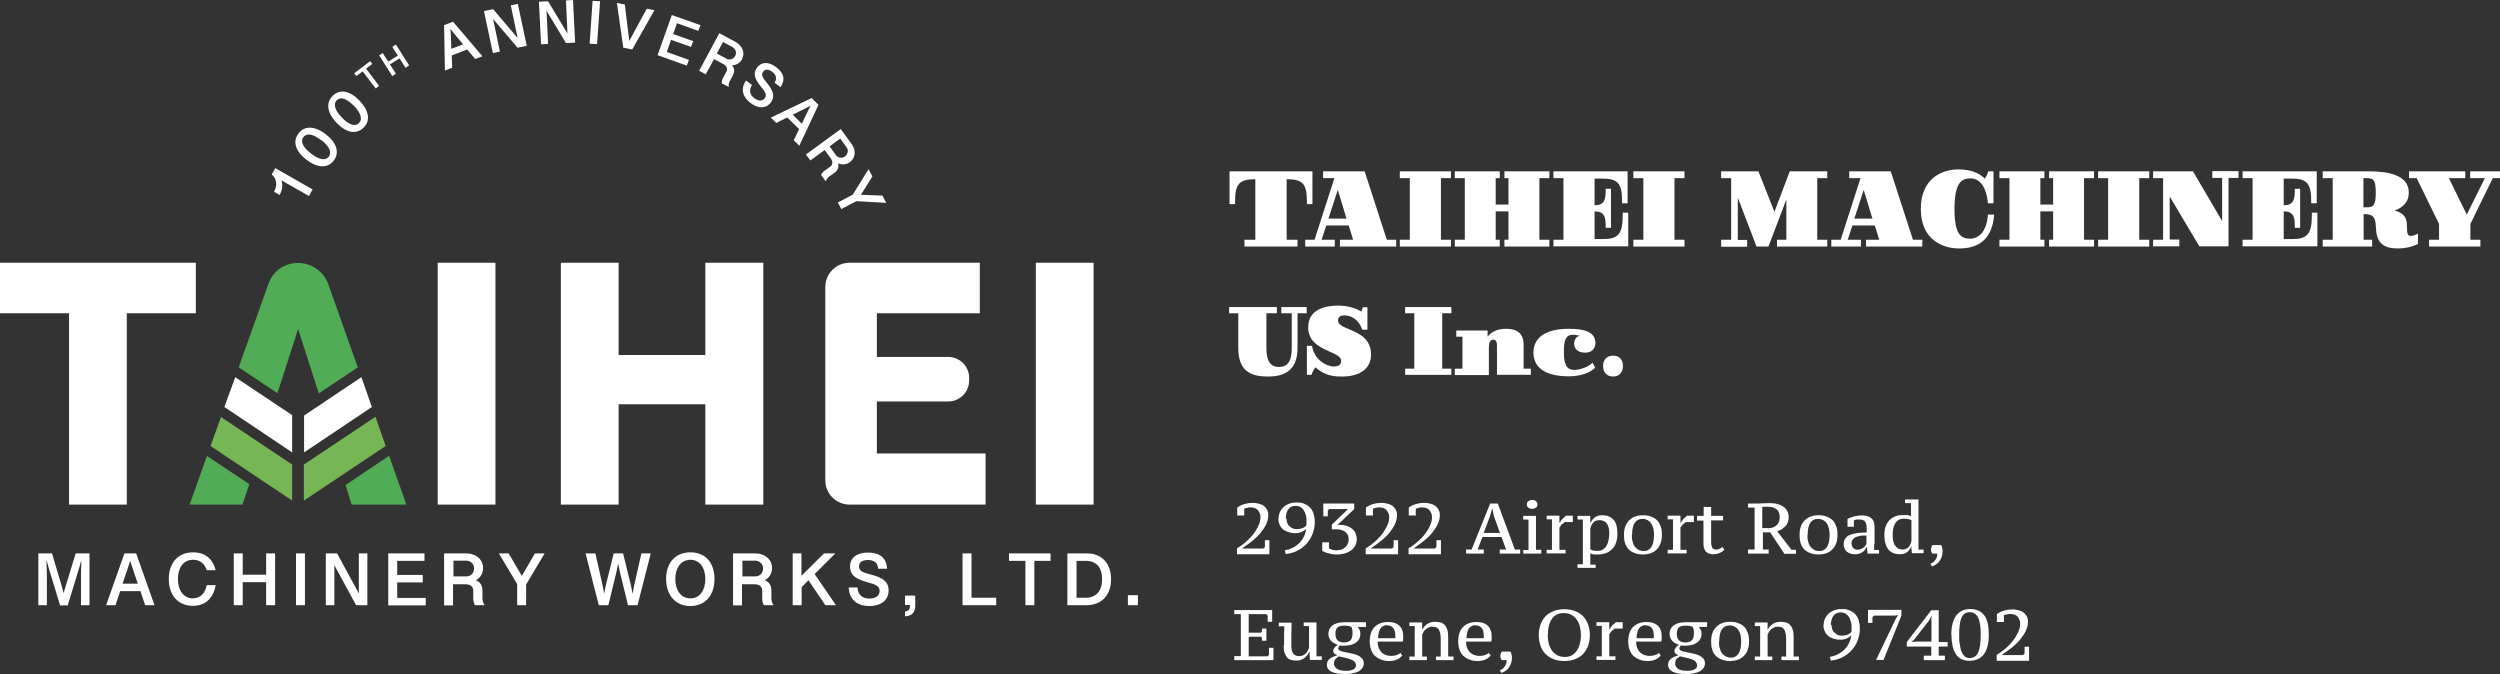 <svg xmlns="http://www.w3.org/2000/svg" id="Layer_1" data-name="Layer 1" viewBox="0 0 117.32 31.65"><rect x="0" y="0" width="117.32" height="31.65" fill="#333333" stroke="none"/><defs><style>      .cls-1 {        fill: #fff;      }      .cls-2 {        fill: #76b654;      }      .cls-3 {        fill: #51ad55;      }    </style></defs><g><rect class="cls-1" x="20.54" y="12.33" width="2.71" height="11.35"></rect><rect class="cls-1" x="48.61" y="12.33" width="2.71" height="11.35"></rect><polygon class="cls-1" points="9.19 12.33 5.95 12.33 3.24 12.33 0 12.33 0 14.7 3.24 14.7 3.24 23.68 3.41 23.68 5.8 23.68 5.95 23.68 5.95 14.7 9.19 14.7 9.19 12.33"></polygon><polygon class="cls-1" points="33.1 23.68 33.1 18.97 29.03 18.97 29.03 23.68 26.32 23.68 26.32 12.33 29.03 12.33 29.03 16.66 33.1 16.66 33.1 12.33 35.82 12.33 35.82 23.68 33.1 23.68"></polygon><path class="cls-1" d="M44.5,18.84h-3.35v2.44h5.1v2.4h-6.38c-.63,0-1.14-.51-1.14-1.14v-9.07c0-.63.51-1.14,1.14-1.14h6.11v2.37h-4.83v2.05h3.35c.54,0,.98.44.98.98v.13c0,.54-.44.98-.98.98"></path><path class="cls-3" d="M13.99,15.44l.97,3.02,1.83-1.22-1.38-3.89c-.21-.61-.79-1.01-1.43-1.01s-1.17.39-1.38.97l-1.4,3.93,1.82,1.21.97-3.01Z"></path><polygon class="cls-2" points="17.62 19.56 14.26 21.8 14.26 23.49 18.1 20.93 17.62 19.56"></polygon><polygon class="cls-3" points="8.9 23.68 11.38 23.68 11.7 22.72 9.71 21.4 8.9 23.68"></polygon><polygon class="cls-3" points="19.07 23.68 18.26 21.39 16.22 22.76 16.5 23.68 19.07 23.68"></polygon><polygon class="cls-2" points="10.37 19.57 9.88 20.93 13.71 23.49 13.71 21.8 10.37 19.57"></polygon><polygon class="cls-1" points="11.04 17.7 10.53 19.1 13.71 21.23 13.71 19.48 11.04 17.7"></polygon><polygon class="cls-1" points="16.96 17.7 14.27 19.5 14.27 21.23 17.45 19.1 16.96 17.7"></polygon></g><g><path class="cls-1" d="M58.4,11.57v-.32h.51v-2.84h-.01c-.73,0-.94.22-.94,1.01v.16h-.26v-1.54h3.89v1.54h-.26v-.16c0-.8-.21-1.01-.94-1.01h-.01v2.84h.51v.32h-2.47Z"></path><path class="cls-1" d="M61.25,11.57v-.32h.44l.93-2.89h-.53v-.32h1.95l1.04,3.21h.44v.32h-2.64v-.32h.62l-.21-.67h-1.05l-.22.67h.62v.32h-1.39ZM62.34,10.26h.85l-.41-1.35-.44,1.35Z"></path><path class="cls-1" d="M65.69,11.57v-.32h.47v-2.89h-.47v-.32h2.4v.32h-.47v2.89h.47v.32h-2.4Z"></path><path class="cls-1" d="M68.27,11.57v-.32h.47v-2.89h-.47v-.32h2.11v.32h-.19v1.24h.6v-1.24h-.19v-.32h2.11v.32h-.47v2.89h.47v.32h-2.11v-.32h.19v-1.33h-.6v1.33h.19v.32h-2.11Z"></path><path class="cls-1" d="M72.9,11.57v-.32h.47v-2.89h-.47v-.32h3.48v1.5h-.26v-.12c0-.82-.21-1.04-.94-1.04h-.35v1.25c.3,0,.52-.08.52-.63v-.14h.25v1.83h-.25v-.14c0-.55-.21-.62-.52-.63v1.3h.38c.73,0,.94-.23.94-1.12v-.12h.26v1.58h-3.5Z"></path><path class="cls-1" d="M76.65,11.57v-.32h.47v-2.89h-.47v-.32h2.4v.32h-.47v2.89h.47v.32h-2.4Z"></path><path class="cls-1" d="M80.77,11.57v-.32h.47v-2.89h-.47v-.32h1.75l.75,1.9.72-1.9h1.76v.32h-.47v2.89h.47v.32h-2.36v-.32h.44v-1.89l-.84,2.21h-.56l-.88-2.3v1.99h.44v.32h-1.21Z"></path><path class="cls-1" d="M85.94,11.57v-.32h.44l.93-2.89h-.53v-.32h1.95l1.04,3.21h.44v.32h-2.64v-.32h.62l-.21-.67h-1.05l-.22.67h.62v.32h-1.39ZM87.02,10.26h.85l-.41-1.35-.44,1.35Z"></path><path class="cls-1" d="M90.14,9.8c0-1.42.99-1.85,1.75-1.85.51,0,.94.12,1.25.43.08-.09.13-.21.16-.34h.25v1.5h-.26c-.09-.94-.5-1.17-.81-1.17-.42,0-.76.18-.76,1.44s.34,1.39.76,1.39c.26,0,.74-.19.81-1.13h.29c-.08,1.14-.71,1.59-1.64,1.59-.8,0-1.8-.43-1.8-1.85Z"></path><path class="cls-1" d="M93.83,11.57v-.32h.47v-2.89h-.47v-.32h2.11v.32h-.19v1.24h.6v-1.24h-.19v-.32h2.11v.32h-.47v2.89h.47v.32h-2.11v-.32h.19v-1.33h-.6v1.33h.19v.32h-2.11Z"></path><path class="cls-1" d="M98.46,11.57v-.32h.47v-2.89h-.47v-.32h2.4v.32h-.47v2.89h.47v.32h-2.4Z"></path><path class="cls-1" d="M101.04,11.57v-.32h.47v-2.89h-.47v-.32h1.87l1.37,2.33v-2.02h-.46v-.32h1.23v.32h-.47v3.21h-1.37l-1.39-2.34v2.02h.45v.32h-1.23Z"></path><path class="cls-1" d="M105.24,11.57v-.32h.47v-2.89h-.47v-.32h3.48v1.5h-.26v-.12c0-.82-.21-1.04-.94-1.04h-.35v1.25c.3,0,.52-.08.52-.63v-.14h.25v1.83h-.25v-.14c0-.55-.21-.62-.52-.63v1.3h.38c.73,0,.94-.23.94-1.12v-.12h.26v1.58h-3.5Z"></path><path class="cls-1" d="M111.49,10.63c0-.57-.29-.58-.55-.58h-.02v1.2h.4v.32h-2.32v-.32h.47v-2.89h-.47v-.32h2.16c.96,0,1.88.19,1.88,1,0,.44-.27.7-.67.84.4.1.58.31.58.68,0,.46.05.51.19.51.1,0,.23-.05.33-.11v.49c-.31.15-.64.21-.93.21-.67,0-1.04-.24-1.04-1.02ZM110.91,9.73h.16c.32,0,.42-.11.42-.69s-.1-.68-.42-.68h-.16v1.37Z"></path><path class="cls-1" d="M113.99,11.57v-.32h.47v-.74l-1.05-2.15h-.36v-.32h2.64v.32h-.77l.84,1.71.85-1.71h-.69v-.32h1.42v.32h-.36l-1.05,2.15v.74h.47v.32h-2.4Z"></path></g><g><path class="cls-1" d="M58.11,16.33v-1.63h-.43v-.29h2.24v.29h-.49v1.63c0,.58.16.89.59.89s.6-.3.6-.89v-1.63h-.49v-.29h1.19v.29h-.43v1.63c0,1.14-.72,1.34-1.39,1.34-.74,0-1.39-.2-1.39-1.34Z"></path><path class="cls-1" d="M62.98,17.67c-.27,0-.79,0-1.24-.43-.09.09-.15.21-.19.35h-.22v-1.36h.24c.1.65.68.97,1.03.97.16,0,.34-.06.34-.26s-.25-.31-.54-.44c-.45-.2-1.01-.46-1.01-1.13,0-.83.75-1.03,1.41-1.03.32,0,.77.08,1.08.28.03-.06.06-.13.07-.2h.22v1.05h-.24c-.2-.54-.57-.67-.86-.67-.13,0-.28.05-.28.24s.23.29.52.41c.45.19,1.03.44,1.03,1.18,0,.8-.72,1.04-1.34,1.04h-.01Z"></path><path class="cls-1" d="M65.94,17.59v-.29h.43v-2.6h-.43v-.29h2.17v.29h-.43v2.6h.43v.29h-2.17Z"></path><path class="cls-1" d="M68.27,17.59v-.29h.36v-1.5h-.29v-.29h1.47v.29c.12-.16.37-.37.87-.37.8,0,.82.54.82.76v1.11h.34v.29h-1.59v-1.36c0-.23-.07-.29-.18-.29-.14,0-.2.14-.2.37v1.29h-1.61Z"></path><path class="cls-1" d="M71.96,16.55c0-.6.42-1.12,1.67-1.12.73,0,1.24.15,1.24.67,0,.23-.15.45-.48.45-.38,0-.52-.21-.52-.43,0-.04.03-.33.27-.36-.12-.03-.19-.05-.33-.05-.36,0-.42.31-.42.83,0,.69.21.82.5.82.15,0,.58-.08.85-.34l.12.24c-.26.24-.69.4-1.23.4-1.24,0-1.67-.5-1.67-1.12Z"></path><path class="cls-1" d="M75.23,17.17c0-.3.18-.48.47-.48s.46.18.46.48c0,.32-.18.5-.46.5s-.47-.18-.47-.5Z"></path></g><g><path class="cls-1" d="M1.79,25.97h.65l.47,1.58c.02.06.05.19.08.29.02-.1.06-.23.08-.29l.48-1.58h.65v2.43h-.4v-1.42c0-.14.01-.5.02-.64h-.02c-.03.12-.07.28-.1.36l-.52,1.71h-.36l-.52-1.71c-.02-.08-.06-.23-.1-.36h-.02c0,.14.02.5.02.64v1.42h-.4v-2.43Z"></path><path class="cls-1" d="M6.59,27.74h-.95l-.22.66h-.44l.86-2.43h.55l.86,2.43h-.44l-.22-.66ZM6.47,27.4l-.24-.71-.12-.37-.12.37-.24.7h.72Z"></path><path class="cls-1" d="M7.92,27.18c0-.77.44-1.26,1.14-1.26.56,0,.93.3,1.06.84h-.42c-.1-.33-.33-.49-.64-.49-.48,0-.71.4-.71.9,0,.55.28.91.7.91.36,0,.59-.26.65-.62h.42c-.1.6-.47.97-1.07.97-.69,0-1.13-.49-1.13-1.26Z"></path><path class="cls-1" d="M10.97,25.97h.42v1h1.1v-1h.42v2.43h-.42v-1.08h-1.1v1.08h-.42v-2.43Z"></path><path class="cls-1" d="M13.89,25.97h.42v2.43h-.42v-2.43Z"></path><path class="cls-1" d="M15.29,25.97h.53l1.02,1.88v-1.88h.4v2.43h-.53l-1.02-1.88v1.88h-.4v-2.43Z"></path><path class="cls-1" d="M18.21,25.97h1.71v.35h-1.28v.66h1.2v.35h-1.2v.73h1.34v.35h-1.76v-2.43Z"></path><path class="cls-1" d="M20.85,25.97h1.04c.44,0,.78.28.78.69,0,.24-.12.45-.34.57.24.09.31.28.31.49v.35c0,.1.02.21.1.33h-.45c-.05-.08-.08-.18-.08-.32v-.35c0-.19-.12-.31-.35-.31h-.6v.99h-.42v-2.43ZM22.25,26.68c0-.21-.16-.37-.37-.37h-.6v.74h.6c.22,0,.37-.16.37-.38Z"></path><path class="cls-1" d="M24.28,27.43l-.87-1.46h.46l.62,1.06.61-1.06h.46l-.87,1.46v.97h-.42v-.97Z"></path><path class="cls-1" d="M27.5,25.97h.44l.35,1.55c.02.08.04.22.06.35.03-.15.06-.33.08-.4l.37-1.5h.44l.37,1.5c.02.08.05.26.08.4.02-.12.04-.26.06-.35l.35-1.55h.44l-.62,2.43h-.45l-.37-1.52c-.02-.08-.06-.28-.09-.43-.03.15-.07.35-.09.43l-.37,1.52h-.45l-.62-2.43Z"></path><path class="cls-1" d="M31.26,27.17c0-.76.43-1.25,1.14-1.25s1.13.49,1.13,1.25-.43,1.27-1.13,1.27-1.14-.51-1.14-1.27ZM33.1,27.17c0-.52-.26-.9-.7-.9s-.71.38-.71.9.26.91.71.91.7-.39.7-.91Z"></path><path class="cls-1" d="M34.41,25.97h1.04c.44,0,.78.28.78.69,0,.24-.12.45-.34.57.24.09.31.28.31.49v.35c0,.1.02.21.1.33h-.45c-.05-.08-.08-.18-.08-.32v-.35c0-.19-.12-.31-.35-.31h-.6v.99h-.42v-2.43ZM35.81,26.68c0-.21-.16-.37-.37-.37h-.6v.74h.6c.22,0,.37-.16.37-.38Z"></path><path class="cls-1" d="M37.19,25.97h.42v1.05l1.06-1.05h.53l-.97.97,1,1.46h-.5l-.79-1.17-.32.32v.85h-.42v-2.43Z"></path><path class="cls-1" d="M39.82,27.57h.42c.02.34.22.52.56.52.28,0,.48-.13.48-.36,0-.27-.28-.32-.62-.42-.37-.11-.77-.25-.77-.72s.39-.66.85-.66c.54,0,.86.25.89.76h-.42c-.02-.29-.2-.41-.48-.41-.22,0-.42.08-.42.3,0,.24.24.3.55.38.53.14.84.31.84.75,0,.51-.43.73-.89.73-.61,0-.97-.33-.98-.88Z"></path><path class="cls-1" d="M42.7,28.45v-.06h-.23v-.44h.48v.48c0,.31-.17.49-.48.49v-.23c.15,0,.23-.08.23-.24Z"></path><path class="cls-1" d="M45.17,25.97h.42v2.08h1.16v.35h-1.58v-2.43Z"></path><path class="cls-1" d="M48.11,26.32h-.76v-.35h1.95v.35h-.76v2.08h-.42v-2.08Z"></path><path class="cls-1" d="M50.1,25.97h.91c.72,0,1.13.5,1.13,1.21s-.41,1.22-1.15,1.22h-.9v-2.43ZM51.72,27.18c0-.53-.25-.86-.76-.86h-.44v1.73h.44c.48,0,.76-.32.76-.87Z"></path><path class="cls-1" d="M52.93,27.93h.47v.47h-.47v-.47Z"></path></g><g><path class="cls-1" d="M13.2,8.46c.08.19.06.45-.08.69l-.26-.15c.17-.29.12-.64-.11-.81l.17-.3,1.75,1-.17.31-1.3-.74Z"></path><path class="cls-1" d="M14.37,7.49c-.51-.4-.65-.86-.36-1.23.29-.38.77-.35,1.28.04.51.4.66.86.37,1.24-.29.37-.77.35-1.29-.05ZM15.07,6.58c-.37-.29-.67-.35-.83-.15-.16.2-.02.49.35.77.37.29.68.36.84.15.16-.21.01-.49-.35-.78Z"></path><path class="cls-1" d="M15.79,5.76c-.44-.47-.51-.94-.17-1.27.34-.33.81-.23,1.26.24.44.47.52.95.17,1.27-.34.33-.81.23-1.26-.24ZM16.61,4.97c-.32-.33-.61-.45-.8-.27-.19.18-.09.48.23.81.32.34.62.45.8.27.19-.18.09-.48-.23-.82Z"></path><path class="cls-1" d="M17.02,3.35l-.3.22-.1-.13.75-.57.1.13-.29.22.61.81-.16.12-.61-.8Z"></path><path class="cls-1" d="M17.79,2.6l.17-.11.26.4.45-.28-.26-.41.17-.11.62.98-.17.11-.28-.44-.45.28.28.44-.17.11-.62-.98Z"></path><path class="cls-1" d="M21.93,2.32l-.73.28.02.58-.34.13-.04-2.13.42-.16,1.38,1.62-.34.13-.37-.44ZM21.74,2.09l-.4-.48-.2-.25.02.32.02.61.56-.21Z"></path><path class="cls-1" d="M22.71.52l.43-.09,1.15,1.35-.32-1.53.33-.07.42,1.97-.43.09-1.15-1.35.32,1.53-.33.07-.42-1.97Z"></path><path class="cls-1" d="M25.29.08l.43-.02.91,1.51-.07-1.55.33-.02.1,2-.43.02-.91-1.51.07,1.55-.33.02-.1-2Z"></path><path class="cls-1" d="M27.81.04l.35.02-.14,2.01-.35-.02.14-2.01Z"></path><path class="cls-1" d="M28.96.14l.36.07.21,1.71.82-1.51.36.07-1.04,1.84-.42-.08-.3-2.1Z"></path><path class="cls-1" d="M31.54.71l1.33.47-.1.27-1-.36-.18.51.94.33-.1.27-.94-.33-.2.57,1.04.37-.1.27-1.37-.49.67-1.89Z"></path><path class="cls-1" d="M33.76,1.56l.76.41c.32.17.46.51.3.81-.1.18-.26.28-.47.28.14.16.12.33.04.48l-.14.26c-.04.07-.07.16-.05.28l-.33-.17c0-.08.01-.17.07-.27l.14-.26c.08-.14.04-.27-.13-.37l-.44-.24-.39.72-.31-.17.95-1.77ZM34.5,2.63c.08-.16.03-.33-.13-.42l-.44-.24-.29.54.44.24c.16.09.34.03.42-.13Z"></path><path class="cls-1" d="M35.01,3.78l.28.21c-.15.23-.11.46.11.62.19.14.38.14.49,0,.13-.18-.02-.35-.21-.58-.19-.25-.39-.54-.15-.86.23-.31.59-.25.89-.02.36.26.45.59.21.94l-.28-.21c.13-.2.07-.37-.11-.51-.14-.11-.32-.16-.43,0-.12.16.01.31.18.52.28.35.4.62.19.91-.25.34-.65.27-.95.04-.4-.3-.48-.69-.22-1.06Z"></path><path class="cls-1" d="M37.5,6.06l-.56-.55-.51.26-.26-.25,1.92-.92.32.32-.9,1.92-.26-.26.25-.52ZM37.63,5.8l.27-.56.14-.28-.29.15-.55.27.42.42Z"></path><path class="cls-1" d="M39.45,6.05l.51.7c.22.3.2.66-.08.86-.16.12-.36.14-.55.05.06.2-.03.35-.17.45l-.24.17c-.07.05-.13.12-.17.23l-.22-.3c.03-.07.08-.14.18-.21l.24-.17c.13-.1.15-.23.04-.39l-.29-.4-.67.49-.21-.28,1.63-1.19ZM39.66,7.33c.14-.11.17-.29.06-.43l-.29-.4-.5.37.29.4c.11.15.29.17.44.07Z"></path><path class="cls-1" d="M40.02,9.13l.74-1.19.18.34-.54.86,1.01.04.18.34-1.4-.08-.71.37-.16-.31.71-.37Z"></path></g><g><path class="cls-1" d="M58.38,24.19h-.32v-.37c.09-.07.19-.12.32-.16s.26-.06.41-.06c.13,0,.23.02.33.05s.17.07.23.13c.06.05.1.11.13.18.03.07.04.14.04.22,0,.14-.04.28-.1.42s-.16.27-.26.4-.22.24-.35.35-.25.19-.36.27l-.07.05s-.04.02-.05.04c-.02.01-.03.02-.04.03h0s.22,0,.22,0h.78l.07-.07v-.32h.21v.66h-1.52v-.28c.06-.03.13-.08.2-.13s.16-.12.24-.19c.08-.07.16-.15.24-.24.08-.09.15-.18.21-.28.06-.1.11-.2.15-.3.04-.1.06-.2.06-.31,0-.06,0-.12-.03-.18-.02-.06-.05-.1-.08-.15-.04-.04-.08-.08-.14-.1s-.12-.04-.19-.04c-.07,0-.13,0-.18.02-.05.01-.09.03-.14.04v.35Z"></path><path class="cls-1" d="M60,24.34c0-.11.02-.21.06-.3s.09-.17.17-.24c.07-.07.16-.12.26-.16.11-.04.22-.06.36-.06.15,0,.27.02.38.07s.19.1.26.18c.07.08.12.17.16.29.03.11.05.24.05.37,0,.21-.04.4-.11.58-.07.18-.17.33-.29.46s-.27.24-.43.32c-.16.08-.34.13-.53.15l-.05-.17c.29-.06.53-.18.7-.36.17-.18.27-.39.31-.65-.06.05-.13.1-.21.14-.08.04-.19.06-.32.06-.11,0-.22-.02-.31-.05-.1-.03-.18-.07-.25-.13s-.12-.13-.16-.22-.06-.18-.06-.29ZM60.37,24.33c0,.06.01.13.03.19.02.06.05.12.1.16s.09.08.15.11c.06.03.12.04.2.04.12,0,.21-.02.29-.05.08-.04.14-.08.17-.14,0-.03,0-.06,0-.11,0-.04,0-.08,0-.1,0-.08,0-.16-.03-.25-.02-.08-.05-.16-.09-.22s-.09-.12-.16-.16c-.06-.04-.14-.06-.23-.06-.15,0-.26.05-.34.16s-.12.25-.12.43Z"></path><path class="cls-1" d="M62.74,25.82c.08,0,.16-.01.23-.04.07-.03.12-.06.17-.11.05-.04.09-.1.11-.16.03-.06.04-.12.04-.19,0-.08-.01-.15-.04-.21-.03-.06-.07-.11-.12-.15-.05-.04-.11-.07-.18-.09-.07-.02-.14-.03-.21-.03h-.24v-.22l.76-.73h0s-.2,0-.2,0h-.68l-.07.07v.27h-.21v-.6h1.45v.26l-.63.6s-.05.05-.08.07c-.02.02-.04.04-.05.05-.02.02-.03.02-.03.03h0s0,0,.02,0c.01,0,.03,0,.04-.01.02,0,.04,0,.06,0,.12,0,.23.02.32.05s.18.07.25.13c.07.06.12.12.16.21.04.08.06.17.06.28s-.02.21-.07.3c-.05.09-.11.17-.2.23s-.18.11-.29.14-.23.05-.36.05c-.06,0-.12,0-.19-.01-.07,0-.13-.02-.19-.04-.06-.01-.12-.03-.18-.05-.06-.02-.1-.05-.14-.07v-.4h.32v.29s.08.04.15.06c.07.02.14.03.22.03Z"></path><path class="cls-1" d="M64.42,24.19h-.32v-.37c.09-.07.19-.12.32-.16s.26-.06.41-.06c.13,0,.23.02.33.05s.17.07.23.13c.06.05.1.11.13.18.03.07.04.14.04.22,0,.14-.04.28-.1.42s-.16.27-.26.4-.22.24-.35.35-.25.19-.36.27l-.07.05s-.04.02-.05.04c-.02.01-.03.02-.04.03h0s.22,0,.22,0h.78l.07-.07v-.32h.21v.66h-1.52v-.28c.06-.03.13-.08.2-.13s.16-.12.24-.19c.08-.07.16-.15.24-.24.08-.09.15-.18.21-.28.06-.1.11-.2.15-.3.04-.1.06-.2.06-.31,0-.06,0-.12-.03-.18-.02-.06-.05-.1-.08-.15-.04-.04-.08-.08-.14-.1s-.12-.04-.19-.04c-.07,0-.13,0-.18.02-.05.01-.09.03-.14.04v.35Z"></path><path class="cls-1" d="M66.43,24.19h-.32v-.37c.09-.07.19-.12.32-.16s.26-.06.41-.06c.13,0,.23.02.33.05s.17.07.23.13c.06.05.1.11.13.18.03.07.04.14.04.22,0,.14-.04.28-.1.42s-.16.27-.26.4-.22.24-.35.35-.25.19-.36.27l-.07.05s-.04.02-.05.04c-.02.01-.03.02-.04.03h0s.22,0,.22,0h.78l.07-.07v-.32h.21v.66h-1.52v-.28c.06-.03.13-.08.2-.13s.16-.12.24-.19c.08-.07.16-.15.24-.24.08-.09.15-.18.21-.28.06-.1.11-.2.15-.3.04-.1.06-.2.06-.31,0-.06,0-.12-.03-.18-.02-.06-.05-.1-.08-.15-.04-.04-.08-.08-.14-.1s-.12-.04-.19-.04c-.07,0-.13,0-.18.02-.05.01-.09.03-.14.04v.35Z"></path><path class="cls-1" d="M69.62,25.98h-.82v-.19h.26l.87-2.16h.36l.8,2.16h.25v.19h-.96v-.19h.3l-.22-.59h-.89l-.23.59h.29v.19ZM69.63,25.01h.76l-.28-.78-.08-.36h-.01l-.1.36-.29.77Z"></path><path class="cls-1" d="M72.33,25.98h-.85v-.17h.25v-1.43h-.25v-.17h.6v1.59h.25v.17ZM71.65,23.67c0-.06.02-.12.07-.15s.1-.06.18-.06c.08,0,.14.02.18.06s.07.09.07.15-.02.12-.07.15-.1.06-.18.06c-.07,0-.13-.02-.18-.06s-.07-.09-.07-.15Z"></path><path class="cls-1" d="M73.42,24.52c-.05.03-.09.06-.13.09-.03.04-.07.09-.11.15v1.04h.29v.17h-.89v-.17h.25v-1.43h-.25v-.17h.6v.34h.01c.04-.07.08-.14.13-.19.05-.05.11-.1.17-.15h.32v.3h-.41Z"></path><path class="cls-1" d="M74.88,26.65h-.85v-.17h.25v-2.1h-.25v-.17h.6v.35h0c.05-.12.12-.21.21-.28s.21-.1.36-.1c.22,0,.39.07.52.21s.18.36.18.67c0,.15-.02.28-.06.4-.04.12-.1.22-.18.3-.08.08-.17.15-.28.19-.11.04-.23.07-.36.07-.04,0-.08,0-.12,0-.03,0-.07,0-.1,0s-.06-.01-.08-.02c-.03,0-.06-.02-.09-.03v.53h.25v.17ZM75.07,24.41c-.12,0-.22.03-.29.1-.07.07-.12.17-.15.29v.98s.09.05.15.06.13.01.22.01c.08,0,.16-.02.22-.06.06-.04.12-.09.16-.16s.08-.15.1-.25.04-.21.04-.32c0-.1,0-.18-.02-.26-.02-.08-.04-.15-.08-.21-.04-.06-.08-.1-.14-.13-.06-.03-.13-.05-.21-.05Z"></path><path class="cls-1" d="M76.21,25.1c0-.15.02-.28.06-.39.04-.11.1-.21.18-.29s.17-.14.28-.18c.11-.04.23-.06.37-.06.16,0,.29.02.4.07.11.04.21.11.28.18.07.08.12.18.16.29.04.11.05.24.05.38,0,.15-.02.28-.06.39-.04.11-.1.21-.18.29s-.17.14-.28.18c-.11.04-.23.06-.37.06-.15,0-.28-.02-.4-.07-.11-.04-.2-.1-.28-.18-.07-.08-.13-.17-.16-.29-.04-.11-.05-.24-.05-.38ZM76.58,25.1c0,.11,0,.21.03.3.02.09.05.17.1.24.05.07.11.12.18.16s.16.06.27.06c.13,0,.24-.06.33-.18.08-.12.13-.31.13-.57,0-.11-.01-.21-.03-.3-.02-.09-.05-.17-.1-.24-.04-.07-.1-.12-.17-.16s-.15-.06-.25-.06c-.15,0-.27.06-.35.18-.09.12-.13.31-.13.58Z"></path><path class="cls-1" d="M79.1,24.52c-.05.03-.09.06-.13.09-.03.04-.07.09-.11.15v1.04h.29v.17h-.89v-.17h.25v-1.43h-.25v-.17h.6v.34h.01c.04-.07.08-.14.13-.19.05-.05.11-.1.17-.15h.32v.3h-.41Z"></path><path class="cls-1" d="M79.65,24.21h.3v-.42h.35v.42h.56v.21h-.56v.98c0,.14.02.24.05.3.04.06.09.09.17.09.07,0,.13-.01.18-.04.05-.03.1-.05.14-.08l.08.13s-.05.04-.08.07c-.03.02-.07.05-.12.07-.04.02-.09.04-.15.05-.05.01-.11.02-.17.02-.15,0-.26-.04-.34-.12-.08-.08-.12-.21-.12-.38v-1.08h-.3v-.21Z"></path><path class="cls-1" d="M82.71,25.79h.29v.19h-.97v-.19h.31v-1.97h-.31v-.19h.34c.1,0,.21,0,.33-.01.12,0,.23-.01.35-.01.12,0,.24.01.35.04.11.03.2.07.28.12.08.05.14.12.19.21s.07.18.07.3c0,.16-.05.3-.15.41s-.23.19-.39.24l.67.87h.21v.19h-.54l-.67-1.01h-.34v.83ZM82.97,24.79c.17,0,.31-.05.4-.14.1-.09.15-.22.15-.38s-.05-.29-.15-.37c-.1-.08-.24-.12-.41-.12-.06,0-.11,0-.15,0-.04,0-.07,0-.11.01v.99h.26Z"></path><path class="cls-1" d="M84.45,25.1c0-.15.02-.28.06-.39.04-.11.1-.21.18-.29s.17-.14.28-.18c.11-.04.23-.06.37-.06.16,0,.29.02.4.07.11.04.21.11.28.18.07.08.12.18.16.29.04.11.05.24.05.38,0,.15-.02.28-.06.39s-.1.21-.18.29-.17.14-.28.18c-.11.04-.23.06-.37.06-.15,0-.28-.02-.4-.07-.11-.04-.2-.1-.28-.18-.07-.08-.13-.17-.16-.29-.04-.11-.05-.24-.05-.38ZM84.82,25.1c0,.11,0,.21.03.3.02.09.05.17.1.24.05.07.11.12.18.16s.16.06.27.06c.13,0,.24-.06.33-.18.08-.12.13-.31.13-.57,0-.11-.01-.21-.03-.3-.02-.09-.05-.17-.1-.24-.04-.07-.1-.12-.17-.16s-.15-.06-.25-.06c-.15,0-.27.06-.35.18-.09.12-.13.31-.13.58Z"></path><path class="cls-1" d="M87.95,25.51c0,.05,0,.1,0,.16s0,.1,0,.14h.23v.17h-.54l-.03-.32h-.02s-.03.09-.06.13c-.03.04-.07.08-.11.11-.05.03-.1.06-.16.08-.06.02-.13.03-.21.03s-.15-.01-.21-.03c-.06-.02-.12-.05-.17-.09s-.08-.09-.11-.15c-.03-.06-.04-.12-.04-.19,0-.11.02-.2.07-.27.05-.07.11-.13.2-.17.09-.04.2-.07.34-.09.13-.02.29-.03.47-.03,0-.04,0-.07,0-.1v-.09c0-.14-.02-.24-.07-.31-.05-.07-.13-.11-.25-.11-.04,0-.09,0-.14,0-.05,0-.1.02-.14.04v.3h-.3v-.37c.08-.04.18-.08.29-.11s.24-.05.39-.05c.13,0,.23.02.31.05.08.03.14.08.18.13.04.05.07.11.08.18.01.07.02.13.02.2,0,.14,0,.28,0,.4s0,.25,0,.37ZM87.2,25.79c.05,0,.1,0,.14-.03.04-.02.08-.04.11-.06.03-.03.06-.05.08-.08s.04-.06.06-.09v-.4c-.15,0-.26,0-.35.03-.09.02-.16.04-.21.08s-.09.07-.11.11c-.02.04-.03.09-.03.14,0,.1.03.18.08.23s.13.08.22.08Z"></path><path class="cls-1" d="M89.69,25.63c-.01.05-.04.1-.07.15-.03.05-.07.09-.11.12s-.09.06-.15.08c-.06.02-.12.03-.18.03-.25,0-.43-.07-.56-.22-.12-.15-.19-.38-.19-.69,0-.15.02-.28.06-.4.04-.12.1-.21.18-.29.08-.08.17-.14.27-.18s.23-.06.36-.06c.05,0,.09,0,.12,0s.06,0,.09,0c.03,0,.06.01.08.02.03,0,.06.02.09.03v-.61h-.28v-.17h.63v2.35h.24v.17h-.55l-.03-.35h-.01ZM89.26,25.79c.12,0,.22-.04.29-.1.07-.07.12-.17.15-.29v-.99s-.09-.04-.15-.05c-.05-.01-.13-.02-.22-.02-.08,0-.16.02-.22.05-.06.04-.12.09-.16.15s-.08.15-.1.24c-.02.1-.03.2-.03.32,0,.09,0,.18.02.26.02.08.04.16.08.22.04.06.08.11.14.15.06.04.12.05.2.05Z"></path><path class="cls-1" d="M90.59,26.46s.09-.04.13-.07.07-.07.1-.11c.03-.04.05-.08.07-.13.02-.05.02-.09.02-.14v-.03h-.23s-.04-.07-.05-.1-.01-.06-.01-.09c0-.04,0-.07.02-.11.01-.03.03-.07.04-.1h.42c.02.06.04.11.05.16s.01.1.01.15c0,.09-.01.17-.04.25-.03.08-.07.14-.11.2s-.1.11-.16.15-.13.07-.19.09l-.06-.12Z"></path><path class="cls-1" d="M59.7,28.63v.55h-.21v-.29l-.07-.07h-.82v.87h.57l.05-.05v-.14h.21v.57h-.21v-.14l-.05-.05h-.57v.92h.88l.07-.07v-.33h.21v.58h-1.84v-.19h.31v-1.97h-.31v-.19h1.79Z"></path><path class="cls-1" d="M60.26,30.28c0-.15,0-.3,0-.45s.01-.3.01-.44h-.26v-.17h.6c0,.17,0,.34-.01.5,0,.16,0,.33,0,.5,0,.09,0,.17.01.24.01.07.03.13.06.18.03.05.07.09.12.11.05.03.11.04.19.04.11,0,.21-.04.28-.11.08-.07.13-.17.17-.29v-1.01h-.25v-.17h.6v1.59h.25v.17h-.56l-.02-.38h-.02s-.03.1-.07.14-.07.09-.12.13c-.05.04-.11.07-.17.1-.06.03-.13.04-.21.04-.1,0-.19-.01-.27-.03-.08-.02-.14-.06-.19-.12-.05-.06-.09-.13-.12-.22-.03-.09-.04-.21-.04-.36Z"></path><path class="cls-1" d="M64.1,29.21v.21h-.39s.06.07.09.13c.03.06.04.12.04.2,0,.17-.07.3-.2.4s-.32.15-.56.15c-.04,0-.08,0-.11,0-.03,0-.07,0-.1-.02-.01.02-.02.05-.04.07-.02.03-.03.05-.03.08,0,.05.03.08.09.11s.13.04.22.06c.09.02.18.04.29.06.1.02.2.05.29.08.09.04.16.09.22.15.06.06.09.14.09.24,0,.08-.02.16-.07.22-.04.06-.11.12-.18.16-.08.04-.17.07-.28.09-.11.02-.23.03-.36.03-.28,0-.49-.04-.63-.11s-.21-.18-.21-.31.04-.22.13-.29c.08-.07.2-.12.36-.17-.06-.02-.1-.05-.14-.08-.04-.03-.05-.07-.05-.13,0-.03,0-.05.02-.08.01-.03.03-.05.05-.08.02-.03.05-.05.07-.07.03-.02.05-.04.08-.05-.14-.04-.25-.1-.33-.19s-.12-.2-.12-.33c0-.16.06-.29.19-.39.13-.1.32-.15.56-.15h1.02ZM63.63,31.22c0-.07-.03-.13-.08-.18s-.12-.08-.2-.11c-.08-.03-.17-.05-.26-.07-.09-.02-.18-.04-.26-.06-.09.06-.16.11-.19.17-.03.06-.04.12-.04.18,0,.09.05.17.14.24.09.06.23.09.41.09.09,0,.17,0,.23-.02.06-.01.11-.03.15-.06.04-.02.06-.05.08-.08s.02-.06.02-.1ZM62.67,29.75c0,.06,0,.11.02.16.01.05.04.09.07.13.03.03.07.06.12.08s.12.03.19.03c.14,0,.25-.04.31-.11.06-.07.09-.17.09-.29,0-.05,0-.09,0-.12,0-.03,0-.06-.01-.08s-.01-.05-.02-.07l-.02-.06c-.05-.02-.11-.04-.16-.05s-.12-.01-.18-.01c-.15,0-.26.03-.32.09-.06.06-.09.16-.09.29Z"></path><path class="cls-1" d="M65.81,30.75c-.06.08-.14.15-.25.2s-.23.07-.37.07-.28-.02-.39-.07c-.11-.04-.21-.11-.29-.18-.08-.08-.13-.18-.17-.29-.04-.11-.06-.24-.06-.38,0-.3.08-.53.23-.68s.36-.23.63-.23c.09,0,.18.01.26.03.09.02.16.06.23.11s.12.12.16.21c.04.08.06.19.06.32,0,.04,0,.08,0,.12,0,.04-.01.09-.02.13h-1.18c0,.1.01.19.04.27.03.08.07.15.12.21.05.06.12.1.2.14.08.03.17.05.28.05.09,0,.17-.01.25-.04.08-.03.14-.06.18-.1l.09.13ZM65.12,29.34c-.07,0-.13,0-.18.03-.05.02-.1.05-.14.1s-.07.11-.09.19-.04.17-.04.29h.81s0-.04,0-.06,0-.04,0-.06c0-.15-.03-.27-.09-.35s-.15-.13-.27-.13Z"></path><path class="cls-1" d="M68.21,30.98h-.82v-.17h.22v-.84c0-.18-.03-.31-.08-.41s-.15-.15-.3-.15c-.06,0-.12,0-.17.03-.05.02-.1.05-.14.08-.04.03-.08.07-.11.12s-.05.09-.07.14v1.03h.22v.17h-.82v-.17h.25v-1.43h-.25v-.17h.6v.35h0c.05-.11.13-.2.23-.27.1-.07.22-.11.36-.11.1,0,.19.01.27.03s.14.06.2.12c.05.06.09.13.12.22s.04.21.04.36v.9h.25v.17Z"></path><path class="cls-1" d="M69.96,30.75c-.06.08-.14.15-.25.2s-.23.07-.37.07-.28-.02-.39-.07c-.11-.04-.21-.11-.29-.18-.08-.08-.13-.18-.17-.29-.04-.11-.06-.24-.06-.38,0-.3.08-.53.23-.68s.36-.23.63-.23c.09,0,.18.01.26.03.09.02.16.06.23.11s.12.12.16.21c.04.08.06.19.06.32,0,.04,0,.08,0,.12,0,.04-.01.09-.02.13h-1.18c0,.1.01.19.04.27.03.08.07.15.12.21.05.06.12.1.2.14.08.03.17.05.28.05.09,0,.17-.01.25-.04.08-.03.14-.06.18-.1l.09.13ZM69.27,29.34c-.07,0-.13,0-.18.03-.05.02-.1.05-.14.1s-.07.11-.09.19-.04.17-.04.29h.81s0-.04,0-.06,0-.04,0-.06c0-.15-.03-.27-.09-.35s-.15-.13-.27-.13Z"></path><path class="cls-1" d="M70.38,31.46s.09-.04.13-.07.07-.07.1-.11c.03-.04.05-.08.07-.13.02-.05.02-.09.02-.14v-.03h-.23s-.04-.07-.05-.1-.01-.06-.01-.09c0-.04,0-.07.02-.11.01-.03.03-.07.04-.1h.42c.02.06.04.11.05.16s.01.1.01.15c0,.09-.01.17-.04.25-.03.08-.07.14-.11.2s-.1.11-.16.15-.13.07-.19.09l-.06-.12Z"></path><path class="cls-1" d="M72.21,29.8c0-.17.03-.34.08-.48.05-.15.13-.28.23-.39s.23-.19.38-.25.32-.09.51-.09.36.03.51.09c.15.06.28.14.38.25.1.11.18.24.23.39.05.15.08.31.08.48s-.03.34-.08.49c-.05.15-.13.28-.23.39-.1.11-.23.19-.38.25-.15.06-.32.09-.51.09s-.36-.03-.51-.09c-.15-.06-.27-.14-.38-.25s-.18-.24-.23-.39c-.05-.15-.08-.31-.08-.49ZM72.63,29.8c0,.14.02.28.05.4.03.12.08.23.15.33.07.09.15.16.25.22.1.05.22.08.36.08.13,0,.24-.03.33-.08.09-.05.17-.13.23-.22s.11-.2.14-.33c.03-.13.05-.26.05-.4s-.02-.28-.05-.4c-.03-.13-.08-.23-.15-.33-.07-.09-.15-.16-.25-.22-.1-.05-.22-.08-.36-.08s-.25.03-.34.08c-.1.05-.17.13-.23.22s-.1.2-.13.33c-.03.12-.04.26-.04.4Z"></path><path class="cls-1" d="M75.76,29.52c-.05.03-.09.06-.13.09-.03.04-.07.09-.11.15v1.04h.29v.17h-.89v-.17h.25v-1.43h-.25v-.17h.6v.34h.01c.04-.07.08-.14.13-.19.05-.05.11-.1.17-.15h.32v.3h-.41Z"></path><path class="cls-1" d="M77.94,30.75c-.06.08-.14.15-.25.2s-.23.07-.37.07-.28-.02-.39-.07c-.11-.04-.21-.11-.29-.18-.08-.08-.13-.18-.17-.29-.04-.11-.06-.24-.06-.38,0-.3.08-.53.23-.68s.36-.23.63-.23c.09,0,.18.01.26.03.09.02.16.06.23.11s.12.12.16.21c.04.08.06.19.06.32,0,.04,0,.08,0,.12,0,.04-.01.09-.02.13h-1.18c0,.1.01.19.04.27.03.08.07.15.12.21.05.06.12.1.2.14.08.03.17.05.28.05.09,0,.17-.01.25-.04.08-.03.14-.06.18-.1l.09.13ZM77.25,29.34c-.07,0-.13,0-.18.03-.05.02-.1.05-.14.1s-.07.11-.09.19-.04.17-.04.29h.81s0-.04,0-.06,0-.04,0-.06c0-.15-.03-.27-.09-.35s-.15-.13-.27-.13Z"></path><path class="cls-1" d="M80.11,29.21v.21h-.39s.06.07.09.13c.03.06.04.12.04.2,0,.17-.07.3-.2.4s-.32.15-.56.15c-.04,0-.08,0-.11,0-.03,0-.07,0-.1-.02-.01.02-.02.05-.04.07-.02.03-.03.05-.03.08,0,.05.03.08.09.11s.13.04.22.06c.09.02.18.04.29.06.1.02.2.05.29.08.09.04.16.09.22.15.06.06.09.14.09.24,0,.08-.02.16-.07.22-.04.06-.11.12-.18.16-.08.04-.17.07-.28.09-.11.02-.23.03-.36.03-.28,0-.49-.04-.63-.11s-.21-.18-.21-.31.04-.22.13-.29c.08-.07.2-.12.36-.17-.06-.02-.1-.05-.14-.08-.04-.03-.05-.07-.05-.13,0-.03,0-.05.02-.08.01-.03.03-.05.05-.08.02-.03.05-.05.07-.07.03-.02.05-.04.08-.05-.14-.04-.25-.1-.33-.19s-.12-.2-.12-.33c0-.16.06-.29.19-.39s.32-.15.56-.15h1.02ZM79.64,31.22c0-.07-.03-.13-.08-.18s-.12-.08-.2-.11c-.08-.03-.17-.05-.26-.07-.09-.02-.18-.04-.26-.06-.09.06-.16.11-.19.17-.03.06-.04.12-.04.18,0,.09.05.17.14.24.09.06.23.09.41.09.09,0,.17,0,.23-.02.06-.01.11-.03.15-.06.04-.02.06-.05.08-.08s.02-.06.02-.1ZM78.69,29.75c0,.06,0,.11.02.16.01.05.04.09.07.13.03.03.07.06.12.08s.12.03.19.03c.14,0,.25-.04.31-.11.06-.07.09-.17.09-.29,0-.05,0-.09,0-.12,0-.03,0-.06-.01-.08s-.01-.05-.02-.07l-.02-.06c-.05-.02-.11-.04-.16-.05s-.12-.01-.18-.01c-.15,0-.26.03-.32.09-.06.06-.09.16-.09.29Z"></path><path class="cls-1" d="M80.3,30.1c0-.15.02-.28.06-.39.04-.11.1-.21.18-.29s.17-.14.28-.18c.11-.04.23-.06.37-.06.16,0,.29.02.4.07.11.04.21.11.28.18.07.08.12.18.16.29.04.11.05.24.05.38,0,.15-.02.28-.06.39s-.1.21-.18.29-.17.14-.28.18c-.11.04-.23.06-.37.06-.15,0-.28-.02-.4-.07-.11-.04-.2-.1-.28-.18-.07-.08-.13-.17-.16-.29-.04-.11-.05-.24-.05-.38ZM80.67,30.1c0,.11,0,.21.03.3.02.09.05.17.1.24.05.07.11.12.18.16s.16.06.27.06c.13,0,.24-.06.33-.18.08-.12.13-.31.13-.57,0-.11-.01-.21-.03-.3-.02-.09-.05-.17-.1-.24-.04-.07-.1-.12-.17-.16s-.15-.06-.25-.06c-.15,0-.27.06-.35.18-.09.12-.13.31-.13.58Z"></path><path class="cls-1" d="M84.42,30.98h-.82v-.17h.22v-.84c0-.18-.03-.31-.08-.41s-.15-.15-.3-.15c-.06,0-.12,0-.17.03-.05.02-.1.05-.14.08-.04.03-.08.07-.11.12s-.05.09-.07.14v1.03h.22v.17h-.82v-.17h.25v-1.43h-.25v-.17h.6v.35h0c.05-.11.13-.2.23-.27.1-.07.22-.11.36-.11.1,0,.19.01.27.03s.14.06.2.12c.05.06.09.13.12.22s.04.21.04.36v.9h.25v.17Z"></path><path class="cls-1" d="M85.58,29.34c0-.11.02-.21.06-.3s.09-.17.17-.24c.07-.07.16-.12.26-.16.11-.04.22-.06.36-.06.15,0,.27.02.38.07s.19.1.26.18c.07.08.12.17.16.29.03.11.05.24.05.37,0,.21-.04.4-.11.58-.07.18-.17.33-.29.46s-.27.24-.43.32c-.16.08-.34.13-.53.15l-.05-.17c.29-.06.53-.18.7-.36.17-.18.27-.39.31-.65-.06.05-.13.1-.21.14-.08.04-.19.06-.32.06-.11,0-.22-.02-.31-.05-.1-.03-.18-.07-.25-.13s-.12-.13-.16-.22c-.04-.08-.06-.18-.06-.29ZM85.95,29.33c0,.06.01.13.03.19.02.06.05.12.1.16s.09.08.15.11c.06.03.12.04.2.04.12,0,.21-.02.29-.05.08-.04.14-.08.17-.14,0-.03,0-.06,0-.11,0-.04,0-.08,0-.1,0-.08,0-.16-.03-.25-.02-.08-.05-.16-.09-.22s-.09-.12-.16-.16c-.06-.04-.14-.06-.23-.06-.15,0-.26.05-.34.16s-.12.25-.12.43Z"></path><path class="cls-1" d="M87.87,29.23h-.21v-.61h1.57v.27l-.84,2.08h-.35l.93-1.94.11-.16-.19.02h-.95l-.07.07v.27Z"></path><path class="cls-1" d="M91.27,30.98h-.99v-.21h.35v-.43h-1.15v-.21l1.15-1.49h.35v1.49h.42v.21h-.42v.43h.29v.21ZM90.63,29.13l.02-.24h0l-.13.24-.7.89-.12.11.24-.02h.7v-.98Z"></path><path class="cls-1" d="M91.57,29.8c0-.4.08-.71.23-.91.15-.2.37-.31.65-.31.3,0,.52.1.67.3s.21.5.21.91-.08.71-.23.91c-.15.2-.38.31-.67.31-.15,0-.29-.03-.39-.08s-.2-.13-.26-.24-.12-.23-.15-.38c-.03-.15-.05-.32-.05-.51ZM91.94,29.8c0,.16,0,.31.03.44.02.13.04.25.08.34.04.09.09.17.15.22s.13.08.22.08c.2,0,.33-.09.41-.26.08-.17.12-.45.12-.81,0-.16,0-.31-.02-.44s-.04-.25-.08-.34-.09-.17-.16-.22c-.06-.05-.15-.08-.25-.08-.19,0-.32.09-.39.26-.08.17-.11.44-.11.81Z"></path><path class="cls-1" d="M94.03,29.19h-.32v-.37c.09-.07.19-.12.32-.16s.26-.06.41-.06c.13,0,.23.02.33.05s.17.07.23.13c.06.05.1.11.13.18.03.07.04.14.04.22,0,.14-.04.28-.1.42s-.16.27-.26.4-.22.24-.35.35-.25.19-.36.27l-.07.05s-.04.02-.05.04c-.02.01-.03.02-.04.03h0s.22,0,.22,0h.78l.07-.07v-.32h.21v.66h-1.52v-.28c.06-.03.13-.08.2-.13s.16-.12.24-.19c.08-.07.16-.15.24-.24.08-.09.15-.18.21-.28.06-.1.11-.2.15-.3.04-.1.06-.2.06-.31,0-.06,0-.12-.03-.18-.02-.06-.05-.1-.08-.15-.04-.04-.08-.08-.14-.1s-.12-.04-.19-.04c-.07,0-.13,0-.18.02-.05.01-.09.03-.14.04v.35Z"></path></g></svg>